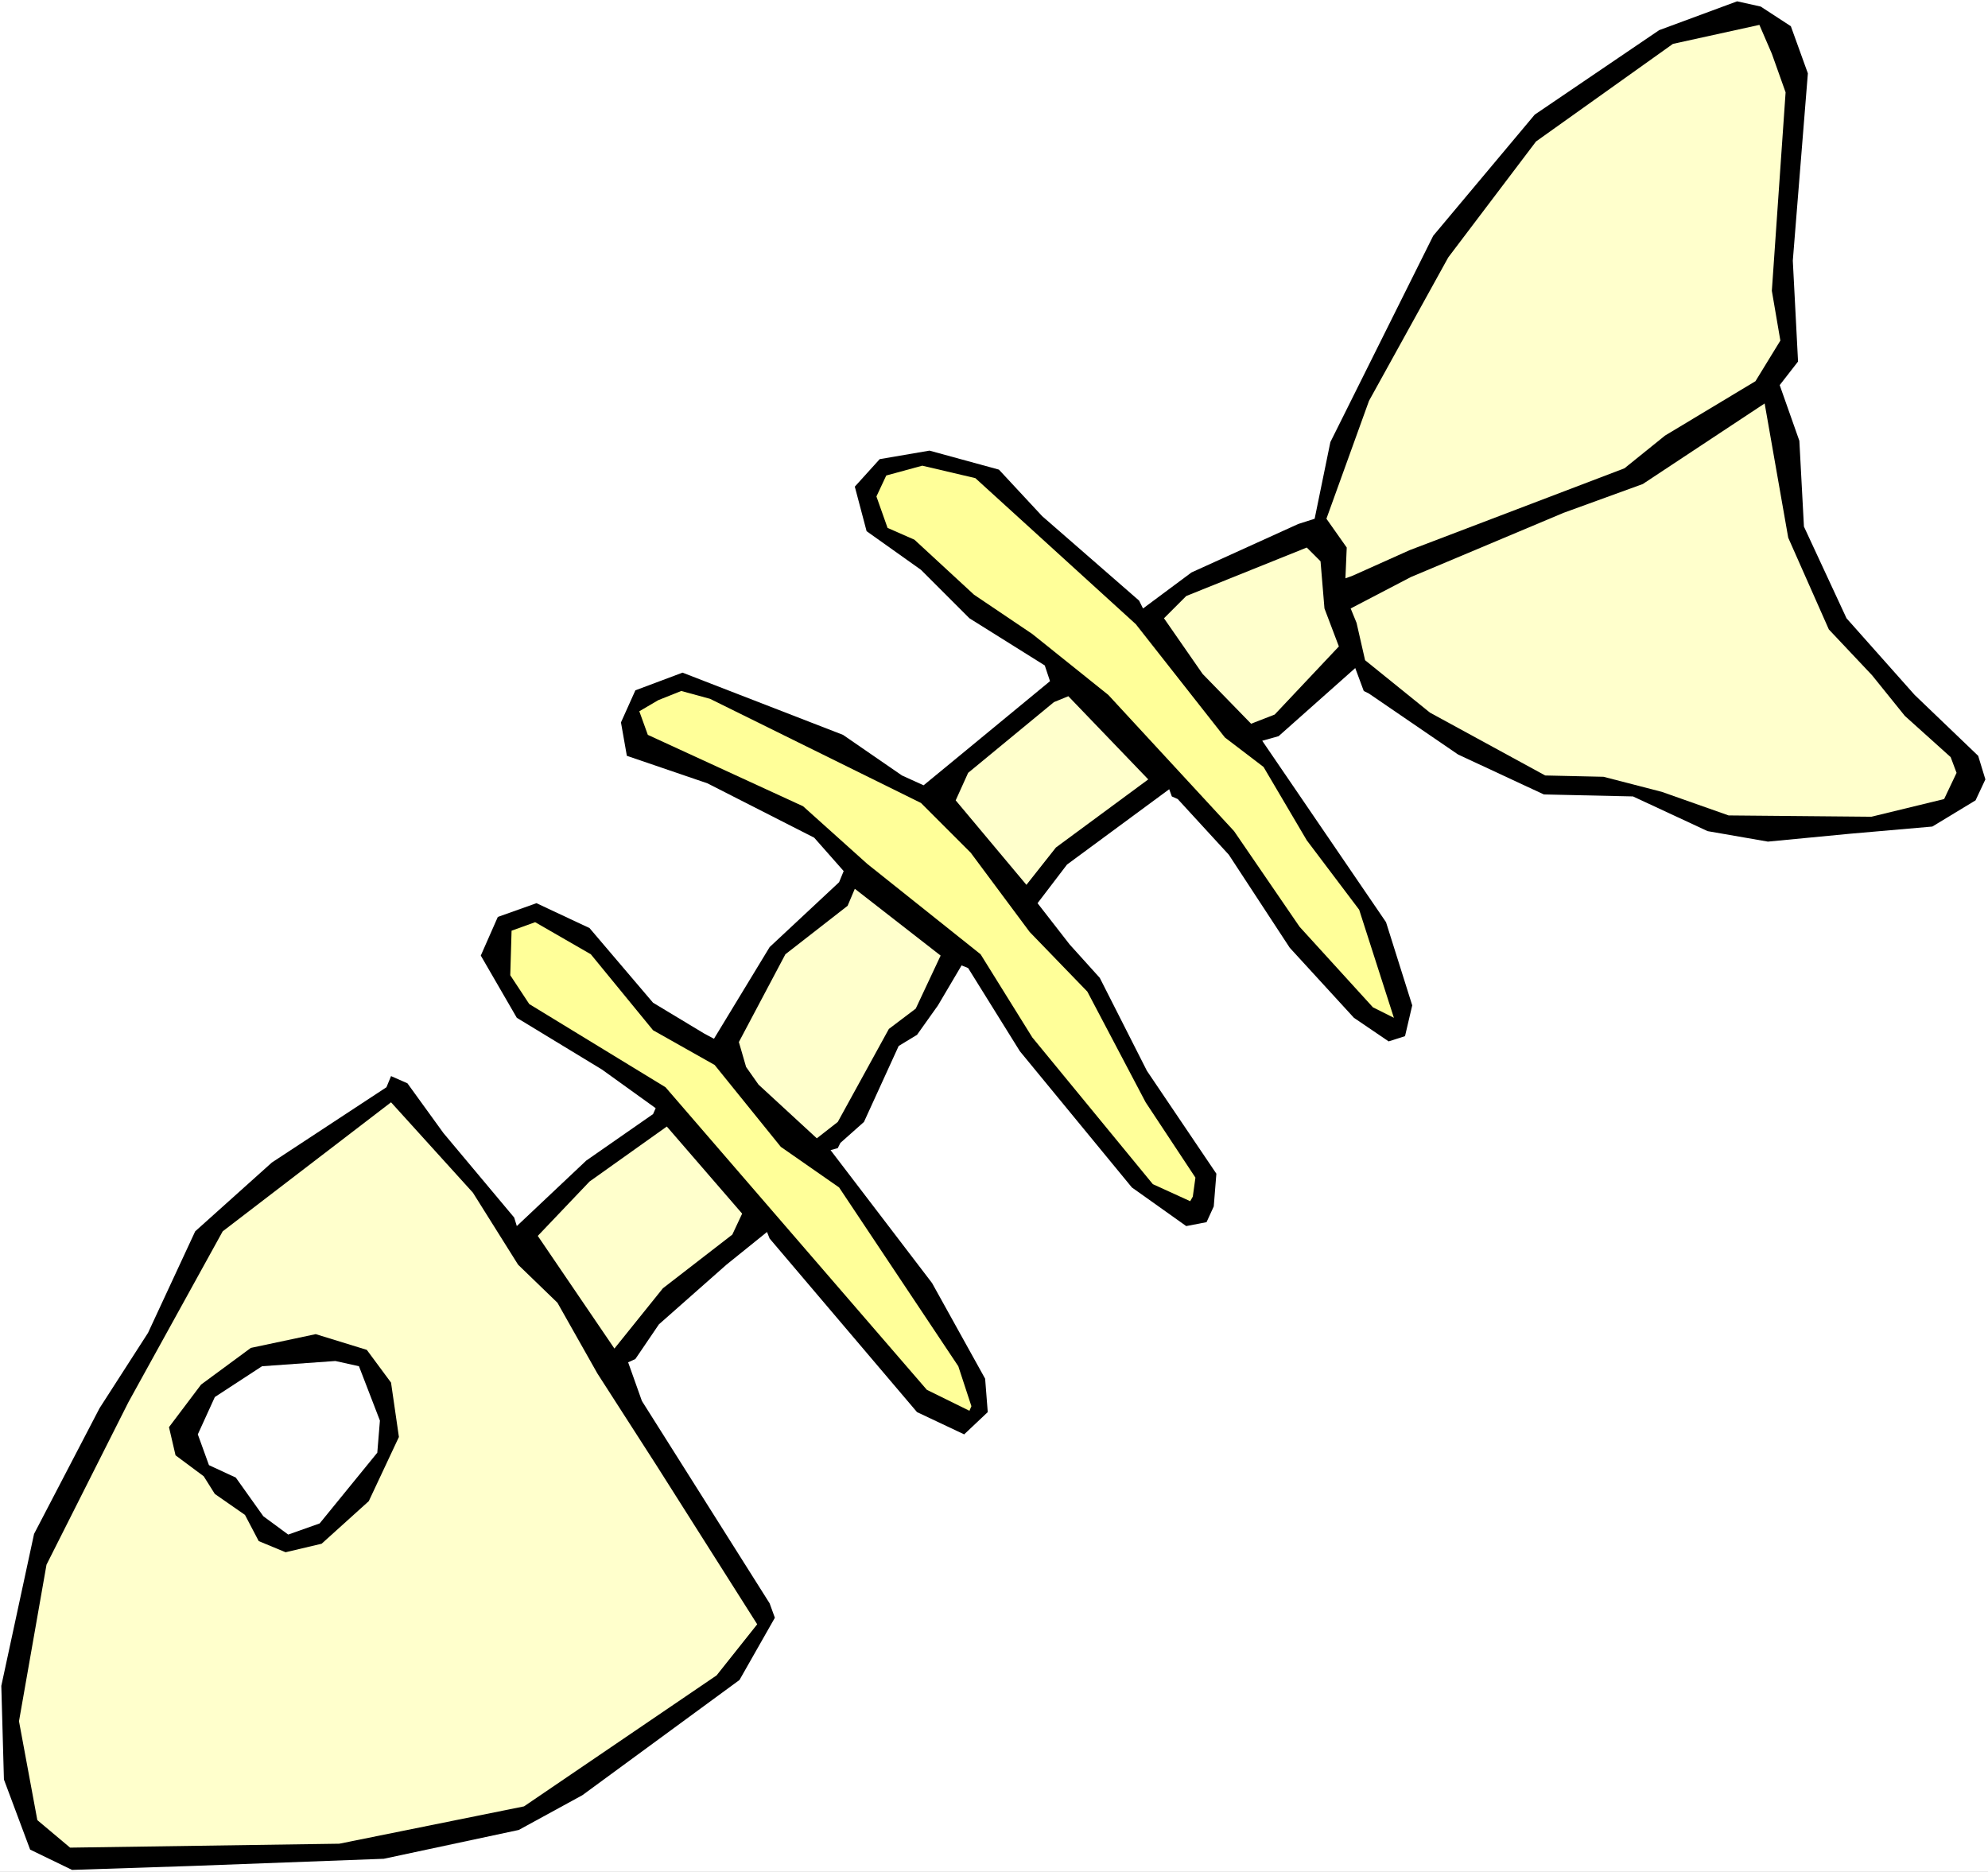 <?xml version="1.0" encoding="UTF-8" standalone="no"?>
<svg
   version="1.0"
   width="129.766mm"
   height="122.179mm"
   id="svg14"
   sodipodi:docname="Fish Skeleton 3.wmf"
   xmlns:inkscape="http://www.inkscape.org/namespaces/inkscape"
   xmlns:sodipodi="http://sodipodi.sourceforge.net/DTD/sodipodi-0.dtd"
   xmlns="http://www.w3.org/2000/svg"
   xmlns:svg="http://www.w3.org/2000/svg">
  <rect width="100%" height="100%" fill="#808080" stroke="none"/>
  <sodipodi:namedview
     id="namedview14"
     pagecolor="#ffffff"
     bordercolor="#000000"
     borderopacity="0.25"
     inkscape:showpageshadow="2"
     inkscape:pageopacity="0.0"
     inkscape:pagecheckerboard="0"
     inkscape:deskcolor="#d1d1d1"
     inkscape:document-units="mm" />
  <defs
     id="defs1">
    <pattern
       id="WMFhbasepattern"
       patternUnits="userSpaceOnUse"
       width="6"
       height="6"
       x="0"
       y="0" />
  </defs>
  <path
     style="fill:#ffffff;fill-opacity:1;fill-rule:evenodd;stroke:none"
     d="M 0,461.779 H 490.455 V 0 H 0 Z"
     id="path1" />
  <path
     style="fill:#000000;fill-opacity:1;fill-rule:evenodd;stroke:none"
     d="m 446.015,18.096 -3.717,46.21 1.293,24.882 -4.525,5.817 4.848,13.734 1.131,21.166 10.504,22.62 16.806,18.904 15.675,15.026 1.778,5.817 -2.424,5.17 -10.666,6.463 -20.362,1.777 -20.2,1.939 -14.867,-2.585 -18.422,-8.563 -21.978,-0.485 -21.17,-9.856 -21.978,-15.026 -1.293,-0.646 -2.101,-5.655 -18.907,16.804 -4.04,1.131 30.542,44.756 6.464,20.52 -1.778,7.594 -4.04,1.293 -8.565,-5.817 -15.837,-17.288 -15.029,-22.944 -12.605,-13.734 -1.454,-0.646 -0.646,-1.777 -25.21,18.581 -7.272,9.533 7.918,10.179 7.434,8.24 11.635,22.944 17.13,25.367 -0.646,8.079 -1.778,3.878 -5.01,0.969 -13.413,-9.533 -27.634,-33.607 -12.766,-20.52 -1.616,-0.646 -5.818,9.856 -5.171,7.271 -4.525,2.747 -8.565,18.743 -5.818,5.17 -0.646,1.293 -1.778,0.485 25.048,32.8 13.09,23.59 0.646,8.24 -5.818,5.494 -11.635,-5.494 -36.36,-42.817 -0.646,-1.616 -10.019,8.079 -16.645,14.703 -5.818,8.563 -1.778,0.808 3.394,9.533 31.512,49.926 1.293,3.555 -8.726,15.35 -38.784,28.437 -15.675,8.563 -33.29,7.109 -47.51,1.777 L 17.776,461.294 7.434,456.286 0.97,438.997 0.323,415.892 8.403,378.407 24.563,347.385 l 11.958,-18.581 11.635,-25.044 18.907,-16.965 28.28,-18.581 1.131,-2.747 4.04,1.777 8.888,12.28 17.453,20.843 0.646,2.1 17.13,-16.157 16.483,-11.472 0.646,-1.454 -13.251,-9.533 -21.008,-12.764 -8.888,-15.35 4.202,-9.533 9.534,-3.393 13.09,6.14 15.675,18.419 12.605,7.594 2.424,1.293 13.736,-22.62 17.13,-15.996 1.131,-2.747 -7.272,-8.24 -26.341,-13.411 -19.877,-6.786 -1.454,-8.24 3.555,-7.917 11.635,-4.362 39.592,15.35 14.544,10.018 5.333,2.424 10.019,-8.24 21.17,-17.45 -1.293,-3.878 -18.584,-11.633 -11.958,-11.956 -13.413,-9.533 -2.909,-10.987 6.141,-6.786 12.282,-2.1 17.13,4.686 10.666,11.472 23.917,20.843 0.97,1.939 11.958,-8.887 26.341,-11.956 4.04,-1.293 3.878,-18.904 25.371,-50.896 25.048,-29.891 30.704,-20.843 19.23,-7.109 5.818,1.293 7.434,4.847 z"
     id="path2" />
  <path
     style="fill:#ffffcc;fill-opacity:1;fill-rule:evenodd;stroke:none"
     d="m 440.521,22.782 -3.394,48.957 2.101,12.28 -6.141,10.018 -22.301,13.411 -10.019,8.079 -53.005,20.197 -14.059,6.301 -1.778,0.646 0.323,-7.594 -5.01,-7.109 10.504,-29.083 19.554,-35.385 21.654,-28.599 33.774,-24.075 21.331,-4.686 3.07,7.109 z"
     id="path3" />
  <path
     style="fill:#ffffcc;fill-opacity:1;fill-rule:evenodd;stroke:none"
     d="m 451.187,155.273 10.666,11.31 8.08,10.018 11.312,10.179 1.454,3.878 -3.07,6.463 -17.938,4.362 -35.229,-0.323 -16.483,-5.817 -14.382,-3.716 -14.382,-0.323 -28.442,-15.511 -15.998,-12.926 -2.101,-9.21 -1.454,-3.555 14.867,-7.756 37.653,-15.834 19.554,-7.109 30.058,-19.874 5.818,33.123 z"
     id="path4" />
  <path
     style="fill:#ffffcc;fill-opacity:1;fill-rule:evenodd;stroke:none"
     d="m 326.755,150.102 3.555,9.371 -15.837,16.804 -5.818,2.262 -11.958,-12.28 -9.534,-13.734 5.494,-5.494 29.734,-11.956 3.394,3.393 z"
     id="path5" />
  <path
     style="fill:#ffff99;fill-opacity:1;fill-rule:evenodd;stroke:none"
     d="m 302.192,181.933 9.534,7.271 10.666,18.096 12.928,17.127 8.565,26.66 -5.171,-2.585 -18.099,-19.874 -16.16,-23.59 -31.027,-33.607 -18.746,-15.026 -14.382,-9.694 -14.706,-13.572 -6.626,-2.908 -2.747,-7.756 2.424,-5.17 8.888,-2.424 13.09,3.07 39.592,36.031 z"
     id="path6" />
  <path
     style="fill:#ffffcc;fill-opacity:1;fill-rule:evenodd;stroke:none"
     d="m 260.499,209.077 -7.272,9.21 -17.453,-20.843 3.07,-6.786 21.17,-17.45 3.555,-1.454 19.715,20.52 z"
     id="path7" />
  <path
     style="fill:#ffff99;fill-opacity:1;fill-rule:evenodd;stroke:none"
     d="m 239.491,210.37 14.544,19.55 14.221,14.703 14.382,27.306 12.282,18.581 -0.646,4.686 -0.646,1.131 -9.211,-4.201 -29.734,-36.193 -12.766,-20.52 -27.957,-22.297 -15.837,-14.219 -38.299,-17.612 -2.101,-5.817 4.686,-2.747 5.656,-2.262 7.11,1.939 52.035,25.69 z"
     id="path8" />
  <path
     style="fill:#ffffcc;fill-opacity:1;fill-rule:evenodd;stroke:none"
     d="m 225.917,248.824 -6.626,5.009 -12.605,22.944 -5.171,4.039 -14.382,-13.249 -3.07,-4.362 -1.778,-6.14 11.474,-21.651 15.352,-11.956 1.778,-4.201 21.17,16.481 z"
     id="path9" />
  <path
     style="fill:#ffff99;fill-opacity:1;fill-rule:evenodd;stroke:none"
     d="m 161.115,254.156 15.19,8.563 16.322,20.197 14.382,10.018 29.411,44.11 3.232,9.856 -0.485,1.131 -10.504,-5.17 -64.478,-74.647 -33.613,-20.52 -4.686,-7.109 0.323,-10.987 5.818,-2.1 13.736,7.917 z"
     id="path10" />
  <path
     style="fill:#ffffcc;fill-opacity:1;fill-rule:evenodd;stroke:none"
     d="m 180.669,304.567 -17.13,13.249 -11.958,14.865 -18.907,-27.791 12.766,-13.411 19.069,-13.572 18.584,21.489 z"
     id="path11" />
  <path
     style="fill:#ffffcc;fill-opacity:1;fill-rule:evenodd;stroke:none"
     d="m 127.825,312 9.696,9.371 9.858,17.45 14.544,22.62 24.886,39.263 -10.019,12.603 -47.51,32.315 -45.571,9.21 -66.418,0.969 -8.08,-6.786 -4.525,-24.398 6.787,-38.616 20.2,-40.07 23.27,-42.171 41.531,-31.83 20.2,22.297 z"
     id="path12" />
  <path
     style="fill:#000000;fill-opacity:1;fill-rule:evenodd;stroke:none"
     d="m 98.414,354.494 -7.434,15.834 -11.635,10.502 -8.888,2.1 -6.626,-2.747 -3.394,-6.463 -7.434,-5.17 -2.747,-4.363 -6.949,-5.17 -1.616,-6.948 7.918,-10.502 12.282,-9.048 15.998,-3.393 12.605,3.878 5.979,8.079 z"
     id="path13" />
  <path
     style="fill:#ffffff;fill-opacity:1;fill-rule:evenodd;stroke:none"
     d="m 93.081,358.372 -14.221,17.45 -7.757,2.747 -6.141,-4.524 -6.787,-9.533 -6.626,-3.07 -2.747,-7.594 4.202,-9.21 11.635,-7.594 18.099,-1.293 5.818,1.293 5.171,13.411 z"
     id="path14" />
</svg>
